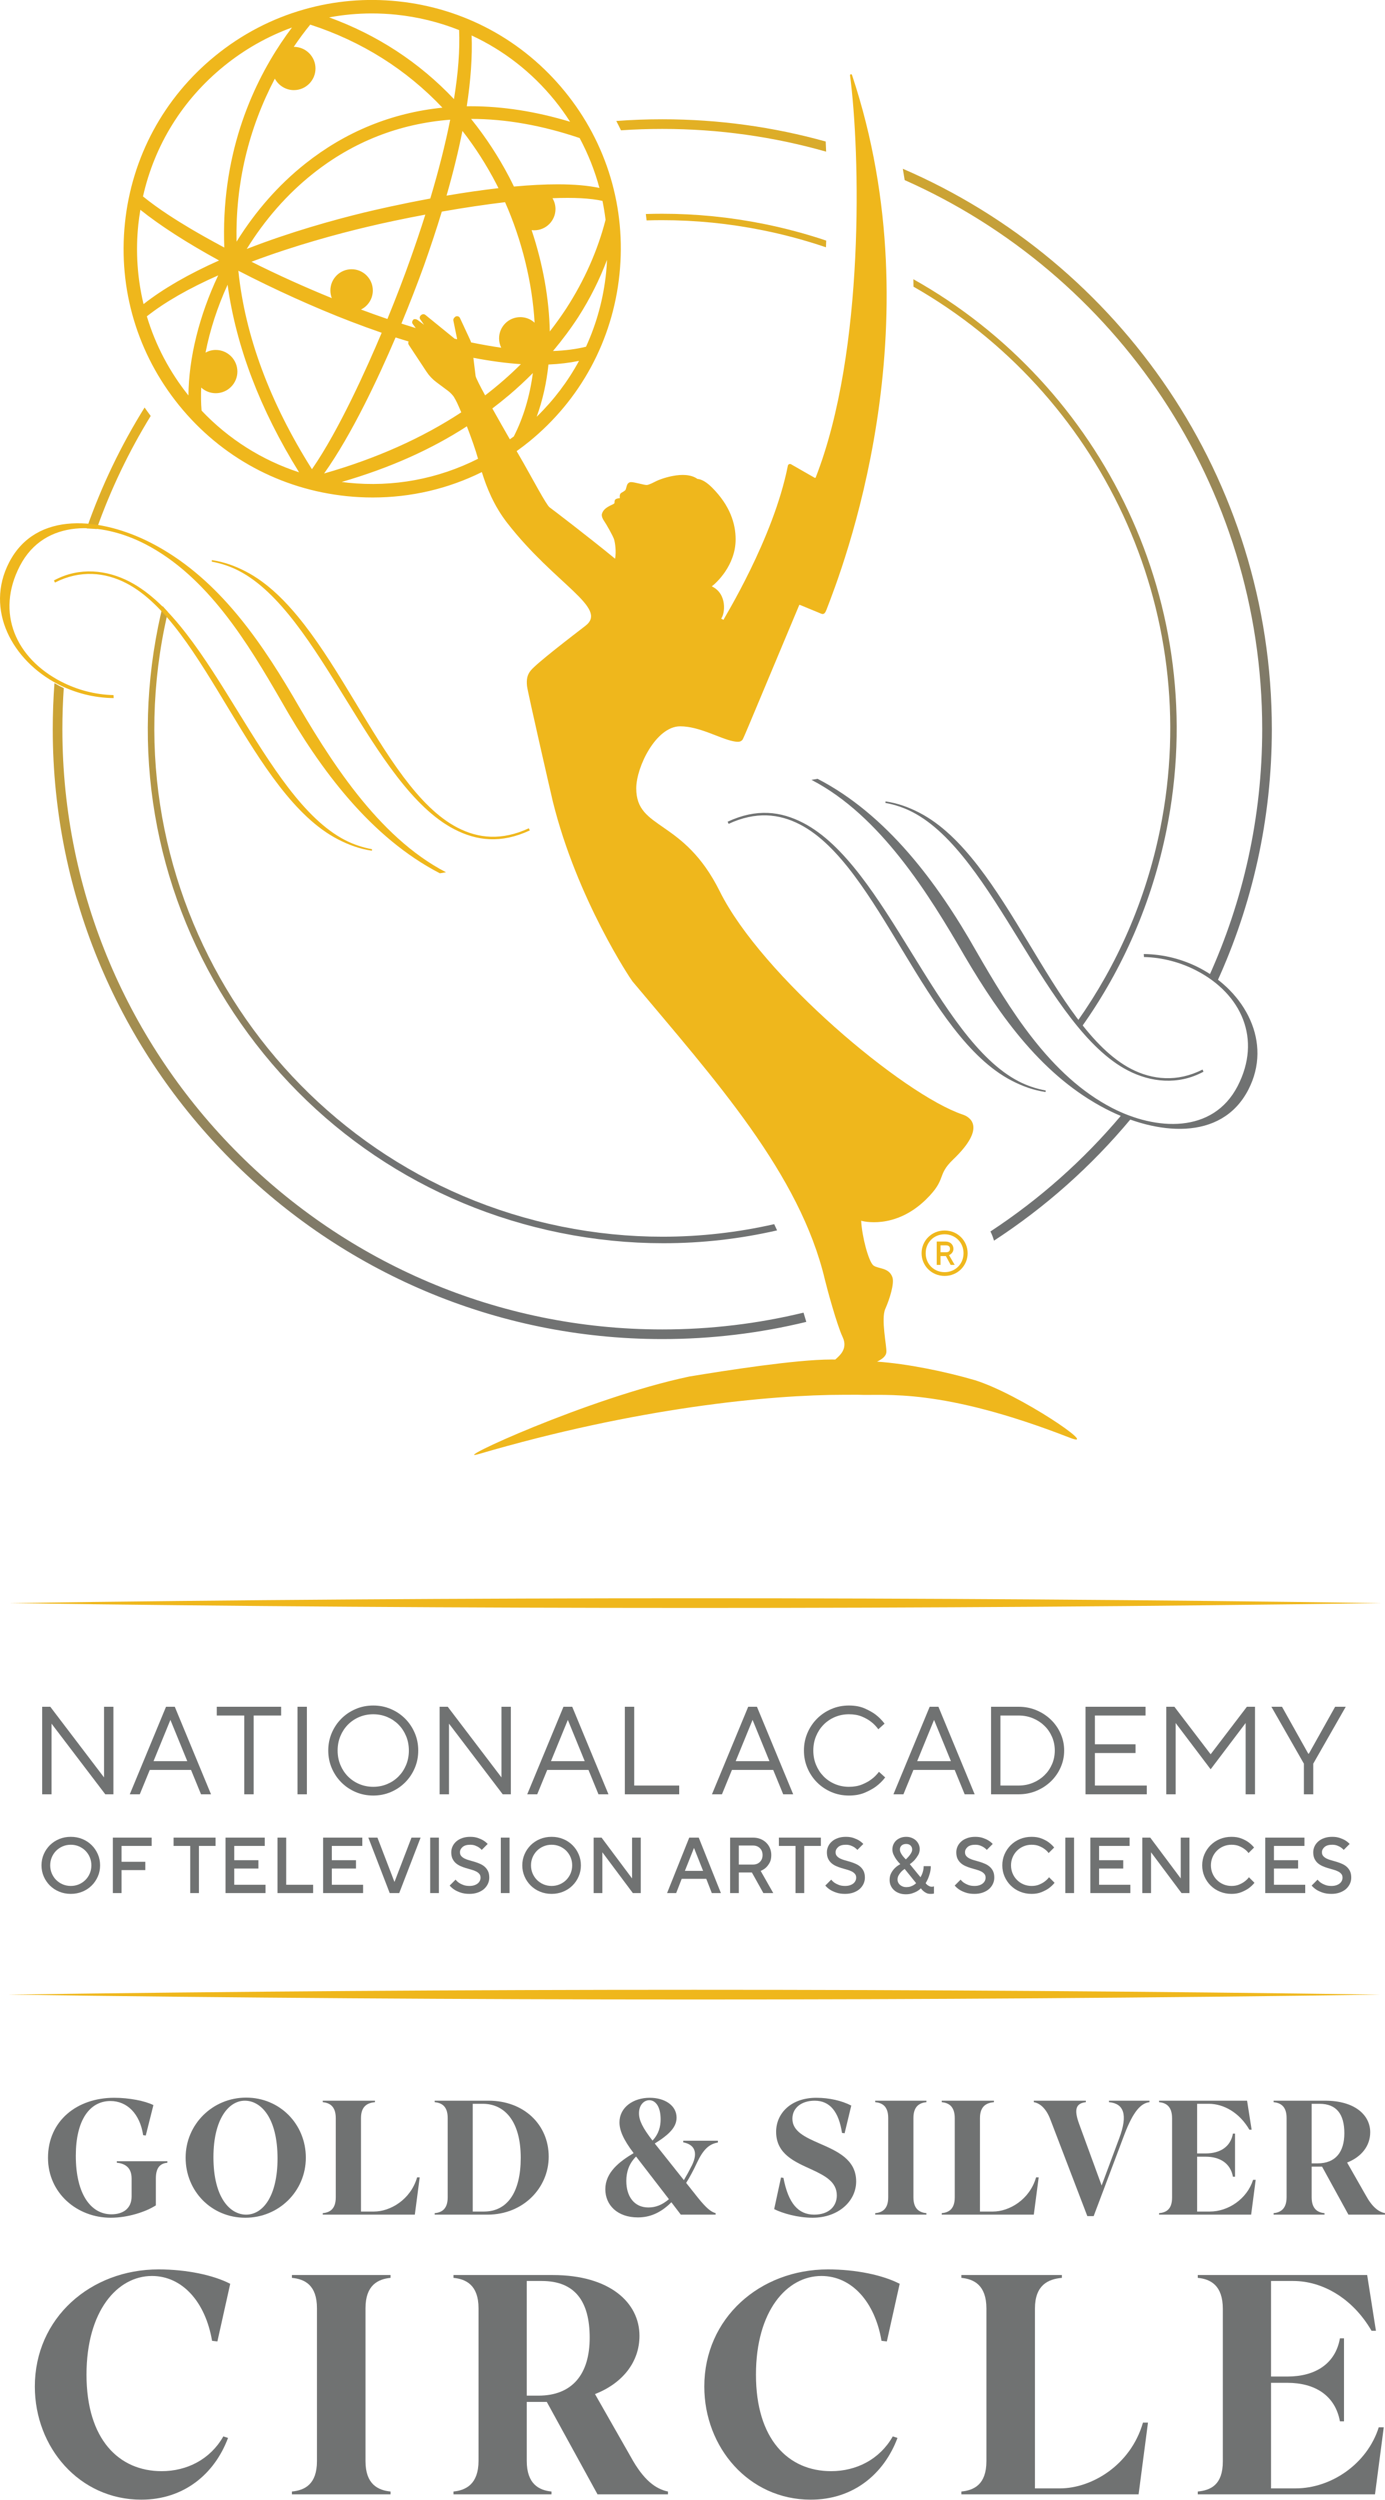 <?xml version="1.0" encoding="UTF-8"?> <svg xmlns="http://www.w3.org/2000/svg" xmlns:xlink="http://www.w3.org/1999/xlink" xmlns:serif="http://www.serif.com/" width="100%" height="100%" viewBox="0 0 2250 4059" xml:space="preserve" style="fill-rule:evenodd;clip-rule:evenodd;stroke-linejoin:round;stroke-miterlimit:2;"> <g transform="matrix(5.217,0,0,5.217,-1260.9,-572.061)"> <path d="M447.925,526.392C343.263,526.392 258.114,441.243 258.114,336.581C258.114,331.764 258.295,326.981 258.65,322.254C259.6,322.837 260.566,323.357 261.547,323.808C261.26,328.03 261.114,332.287 261.114,336.581C261.114,439.589 344.918,523.392 447.925,523.392C463.071,523.392 477.796,521.581 491.905,518.163C492.181,519.108 492.471,520.078 492.768,521.041C478.388,524.537 463.365,526.392 447.925,526.392ZM551.215,495.763C550.938,494.767 550.566,493.811 550.108,492.904C565.387,482.883 579.109,470.69 590.841,456.759C591.761,457.144 592.751,457.527 593.805,457.892C581.602,472.541 567.244,485.327 551.215,495.763ZM620.661,415.24C619.848,414.736 618.974,414.246 618.037,413.765C628.758,390.228 634.735,364.087 634.735,336.581C634.735,260.42 588.92,194.756 523.404,165.703C523.219,164.524 523.026,163.349 522.823,162.176C590.352,191.283 637.735,258.5 637.735,336.581C637.735,364.625 631.625,391.261 620.661,415.24ZM271.788,274.303C270.754,274.198 269.713,274.133 268.675,274.111C273.315,260.835 279.391,248.228 286.716,236.475C287.332,237.361 287.965,238.236 288.617,239.102C281.841,250.135 276.18,261.92 271.788,274.303ZM498.943,156.852C482.721,152.241 465.605,149.772 447.925,149.772C443.6,149.772 439.315,149.919 435.062,150.21C434.592,149.234 434.103,148.266 433.595,147.307C438.329,146.952 443.102,146.772 447.925,146.772C465.544,146.772 482.612,149.185 498.811,153.698C498.859,154.73 498.903,155.779 498.943,156.852Z" style="fill:url(#_Linear1);"></path> <path d="M448.255,496.567C437.587,496.567 426.842,495.498 416.146,493.333C374.216,484.844 338.099,460.535 314.453,424.884C290.805,389.232 282.457,346.505 290.945,304.574C291.373,302.461 291.839,300.373 292.346,298.296L293.961,300.142C293.586,301.74 293.234,303.352 292.906,304.971C275.601,390.449 331.065,474.068 416.543,491.372C427.087,493.507 437.607,494.534 447.973,494.534C459.827,494.534 471.491,493.191 482.773,490.626C483.078,491.272 483.376,491.919 483.668,492.566C472.085,495.222 460.22,496.567 448.255,496.567ZM578.633,429.066C578.548,428.912 578.452,428.765 578.347,428.626C578.006,428.178 577.652,427.755 577.286,427.355C589.538,409.99 598.464,389.868 602.944,367.736C616.829,299.151 583.87,231.765 526.145,198.87C526.135,198.095 526.122,197.323 526.105,196.55C585.198,229.645 619.047,298.274 604.905,368.133C600.393,390.419 591.411,411.065 578.633,429.066ZM498.892,186.615C492.565,184.466 486.028,182.695 479.308,181.335C468.764,179.2 458.243,178.172 447.876,178.172C446.257,178.172 444.644,178.197 443.033,178.247C442.963,177.581 442.885,176.917 442.799,176.255C444.49,176.201 446.183,176.174 447.881,176.174C458.379,176.174 469.027,177.213 479.705,179.374C486.309,180.711 492.739,182.44 498.97,184.53C498.946,185.222 498.92,185.918 498.892,186.615Z" style="fill:url(#_Linear2);"></path> <g> <path d="M536.231,499.376C537.115,499.376 537.508,498.985 537.508,498.298C537.508,497.608 537.115,497.217 536.231,497.217L534.561,497.217L534.561,499.376L536.231,499.376ZM533.382,496.038L536.152,496.038C537.605,496.038 538.588,497.019 538.588,498.298C538.588,499.77 537.213,500.261 537.213,500.261L538.981,503.306L537.723,503.306L536.231,500.557L534.561,500.557L534.561,503.306L533.382,503.306L533.382,496.038ZM535.837,505.566C539.178,505.566 541.732,503.012 541.732,499.672C541.732,496.332 539.178,493.779 535.837,493.779C532.498,493.779 529.944,496.332 529.944,499.672C529.944,503.012 532.498,505.566 535.837,505.566ZM535.837,492.6C539.846,492.6 543.008,495.743 543.008,499.672C543.008,503.602 539.846,506.744 535.837,506.744C531.83,506.744 528.666,503.602 528.666,499.672C528.666,495.743 531.83,492.6 535.837,492.6Z" style="fill:rgb(239,183,28);fill-rule:nonzero;"></path> <path d="M350.075,259.889C349.417,259.822 348.755,259.736 348.099,259.646C362.995,255.304 375.693,249.674 387.071,242.327C388.473,245.962 389.855,249.874 390.521,252.336L390.546,252.429C378.133,258.711 364.148,261.344 350.075,259.889ZM364.877,214.67C366.251,215.117 367.589,215.521 368.934,215.932L368.909,215.982C368.763,216.332 368.807,216.732 369.026,217.041L374.495,225.329C375.321,226.581 376.358,227.68 377.56,228.576L381.186,231.28C381.978,231.871 382.645,232.598 383.194,233.408L383.15,233.453C383.498,233.826 384.333,235.608 385.328,237.981C373.111,245.999 358.831,252.375 342.615,257.011C351.234,244.886 359.456,227.356 364.877,214.67ZM315.911,193.905C327.044,199.677 339.704,205.398 350.694,209.623C353.928,210.868 357.241,212.076 360.543,213.215C356.017,223.957 347.261,243.541 338.83,255.679C325.703,234.894 317.994,214.112 315.911,193.905ZM304.459,237.436C304.271,235.143 304.232,232.733 304.346,230.268C305.589,231.405 307.185,232.027 308.877,232.027C312.591,232.027 315.611,229.007 315.611,225.294C315.611,221.582 312.591,218.561 308.877,218.561C307.781,218.561 306.688,218.844 305.695,219.383C307.08,212.309 309.389,205.208 312.562,198.264C315.214,217.515 322.701,237.151 334.824,256.644C323.3,252.9 312.811,246.266 304.459,237.436ZM300.371,232.731C294.46,225.33 290.105,217.047 287.422,208.102C292.947,203.724 300.418,199.435 309.636,195.35C303.733,207.835 300.452,221.072 300.371,232.731ZM284.761,179.541C284.907,178.142 285.11,176.676 285.4,174.947C291.578,179.89 299.818,185.193 309.901,190.713C300.34,194.982 292.435,199.55 286.393,204.298C284.448,196.233 283.898,187.905 284.761,179.541ZM311.409,130.245C317.795,125.052 324.927,121.007 332.612,118.215C323.674,130.056 312.914,149.693 311.588,176.669C311.424,179.98 311.407,183.352 311.536,186.694C307.365,184.46 303.983,182.567 300.915,180.749C296.684,178.227 291.198,174.818 286.217,170.788C289.847,154.709 298.556,140.692 311.409,130.245ZM338.297,117.315C354.277,122.501 368.123,131.195 379.459,143.16C363.634,144.773 349.236,150.661 336.66,160.663C328.433,167.206 321.265,175.345 315.349,184.863C314.983,166.988 318.994,149.922 327.273,134.123C328.438,136.308 330.73,137.702 333.2,137.702C336.912,137.702 339.933,134.682 339.933,130.969C339.933,127.256 336.912,124.235 333.2,124.235L333.166,124.236C334.822,121.783 336.546,119.457 338.297,117.315ZM357.454,113.834C359.996,113.834 362.572,113.967 365.11,114.229C371.81,114.921 378.385,116.531 384.656,119.015C384.917,125.124 384.379,132.348 383.055,140.494C372.26,129.073 359.187,120.52 344.182,115.062C348.59,114.247 353.052,113.834 357.454,113.834ZM396.277,166.95C396.485,167.354 396.689,167.764 396.892,168.174L396.911,168.212C391.874,168.789 386.436,169.572 380.74,170.541C382.778,163.454 384.442,156.68 385.688,150.397C389.671,155.495 393.232,161.062 396.277,166.95ZM388.553,120.688C398.631,125.379 407.328,132.17 414.406,140.876L414.406,140.877C416.081,142.937 417.701,145.181 419.222,147.552C408.595,144.344 398.225,142.721 388.359,142.721C387.917,142.721 387.475,142.725 387.036,142.731C388.289,134.597 388.798,127.184 388.553,120.688ZM428.347,168.152C424.845,167.395 420.49,167.016 415.32,167.016C411.279,167.016 406.74,167.248 401.725,167.712C401.193,166.611 400.74,165.703 400.299,164.859C396.943,158.428 392.934,152.306 388.379,146.658L388.415,146.658C399.139,146.658 410.5,148.662 422.19,152.619C424.854,157.603 426.925,162.827 428.347,168.152ZM430.259,178.065C427.788,187.65 423.657,196.953 417.98,205.715C416.387,208.134 414.677,210.518 412.891,212.809C412.699,202.651 410.746,191.762 407.235,181.267C407.523,181.305 407.794,181.323 408.055,181.323C411.7,181.323 414.665,178.359 414.665,174.715C414.665,173.524 414.345,172.364 413.736,171.342C420.347,171.07 425.581,171.348 429.297,172.168C429.694,174.088 430.017,176.071 430.259,178.065ZM430.423,194.577C429.598,202.558 427.496,210.29 424.174,217.556C421.079,218.318 417.62,218.769 413.89,218.902C416.821,215.417 419.492,211.822 421.833,208.211C425.428,202.578 428.412,196.632 430.711,190.523C430.645,192.022 430.552,193.33 430.423,194.577ZM408.803,239.367C410.64,234.325 411.876,228.856 412.479,223.098C415.827,222.956 419.026,222.574 421.994,221.958C418.528,228.355 414.094,234.208 408.803,239.367ZM318.519,187.137C324.216,177.937 331.14,170.064 339.103,163.732C351.595,153.795 365.985,148.135 381.882,146.907C380.369,154.501 378.281,162.753 375.675,171.441C366.218,173.184 358.595,174.946 354.886,175.843C345.821,178.052 332.197,181.797 318.519,187.137ZM351.176,193.445C347.532,193.445 344.568,196.409 344.568,200.053C344.568,200.873 344.72,201.673 345.018,202.438C336.481,198.964 328.065,195.157 319.991,191.117C333.643,185.971 347.071,182.384 355.963,180.274C361.014,179.057 367.623,177.664 374.136,176.442C372.681,181.047 371.087,185.778 369.397,190.507C367.43,196.07 364.986,202.436 362.327,208.924C359.682,208.024 356.916,207.035 354.097,205.983C356.351,204.874 357.786,202.588 357.786,200.053C357.786,196.409 354.821,193.445 351.176,193.445ZM403.705,208.349C400.061,208.349 397.097,211.314 397.097,214.958C397.097,215.966 397.33,216.966 397.774,217.871C394.866,217.452 391.865,216.924 388.612,216.259L388.387,216.211C388.312,215.974 388.232,215.739 388.127,215.513L384.928,208.63C384.63,207.99 383.779,207.857 383.3,208.375L383.115,208.576C382.899,208.81 382.808,209.134 382.872,209.446L384.029,215.128L384.017,215.235C383.764,215.175 383.508,215.112 383.253,215.051L374.196,207.69C373.919,207.441 373.525,207.368 373.177,207.502C372.605,207.722 372.176,208.404 372.488,208.932L373.745,210.734L371.932,209.381C371.356,208.901 370.65,208.875 370.404,209.128C370.064,209.478 369.913,209.966 370.152,210.392L371.151,211.748C370.864,211.662 370.587,211.581 370.296,211.493C369.054,211.12 367.832,210.733 366.69,210.366C369.248,204.194 371.703,197.875 373.794,192.078C375.82,186.357 377.662,180.783 379.27,175.511C386.307,174.276 392.933,173.29 398.965,172.577C404.208,184.411 407.467,197.706 408.16,210.081C406.938,208.961 405.372,208.349 403.705,208.349ZM389.798,226.71L389.094,221.004C394.31,222.01 399.287,222.685 403.892,222.978C400.448,226.42 396.725,229.654 392.759,232.7C391.136,229.709 389.965,227.41 389.798,226.71ZM401.679,245.493C401.277,245.797 400.863,246.079 400.456,246.374C398.731,243.369 396.773,239.936 395.005,236.772C396.786,235.42 398.539,234.023 400.262,232.569C402.727,230.483 405.202,228.193 407.623,225.754C406.653,233.041 404.655,239.68 401.679,245.493ZM508.831,543.721C517.341,544.114 534.405,541.347 574.841,557.101C584.752,560.963 559.302,543.552 545.25,539.178C536.05,536.487 524.104,534.047 514.804,533.414C516.578,532.545 517.643,531.617 517.713,530.411C517.822,528.525 515.978,520.134 517.359,517.017C518.74,513.9 520.271,509.011 519.565,507.094C518.461,504.09 515.235,504.595 513.711,503.51C512.189,502.425 510.07,494.376 509.861,489.557C510.073,489.657 520.262,492.499 530.031,482.954C536.655,476.484 533.219,475.554 538.523,470.478C549.167,460.292 543.502,457.201 541.513,456.537C523.073,450.375 478.828,413.239 465.823,387.052C454.503,364.258 439.814,368.066 439.814,355.014C439.814,348.288 446.013,335.692 453.493,335.692C459.439,335.692 465.696,339.432 469.877,340.308C471.479,340.643 472.224,340.554 472.716,340.062C473.211,339.567 472.069,342.067 490.569,297.95L490.729,297.883L497.418,300.647C498.317,301.015 498.71,300.297 499.06,299.39C503.794,287.123 533.328,211.862 507.002,132.983C506.88,132.618 506.333,132.742 506.384,133.122C509.532,156.834 511.107,218.87 495.696,258.245C495.647,258.368 495.5,258.419 495.384,258.353L488.046,254.153C487.639,253.903 487.114,254.134 487.021,254.603C482.544,277.347 467.013,302.21 466.978,302.564L466.253,302.166C467.452,300.727 468.222,294.433 463.334,292.133C464.625,291.186 470.762,285.683 470.762,277.496C470.762,272.55 468.962,266.929 463.435,261.403C461.817,259.784 460.199,258.773 458.88,258.71C454.761,255.733 446.89,258.972 446.326,259.248C445.248,259.775 443.859,260.539 443.103,260.592C442.348,260.644 439.225,259.664 438.174,259.69C437.35,259.71 437.021,260.4 436.907,260.705C436.794,261.01 436.641,261.762 436.511,262.043C436.314,262.469 435.299,262.9 435.032,263.134C434.764,263.367 434.66,263.76 434.669,264.11C434.677,264.46 434.702,264.692 434.702,264.692C432.382,264.846 433.357,266.015 432.922,266.378C432.365,266.844 429.665,267.487 429.115,269.63C428.992,270.112 429.195,270.91 429.819,271.809C430.444,272.708 432.715,276.651 432.976,277.706C433.212,278.666 433.635,281.203 433.23,283.536C424.912,276.721 413.582,268.071 412.842,267.553C411.828,266.843 407.262,258.199 404.665,253.677C404.211,252.887 403.474,251.613 402.572,250.048C403.874,249.113 405.163,248.15 406.42,247.128C422.465,234.086 432.47,215.576 434.593,195.007C436.717,174.439 430.704,154.276 417.66,138.231C404.616,122.185 386.107,112.179 365.54,110.057C355.657,109.037 345.849,109.888 336.378,112.585C326.274,115.462 316.983,120.309 308.763,126.99C292.718,140.033 282.713,158.543 280.59,179.111C278.467,199.679 284.481,219.843 297.523,235.888C310.565,251.933 329.076,261.938 349.643,264.061C352.332,264.339 355.056,264.479 357.736,264.479C369.726,264.479 381.238,261.769 391.735,256.573C393.22,261.367 395.476,267.054 399.664,272.433C414.554,291.561 431.206,298.821 424.017,304.39C419.947,307.542 408.826,316.009 406.929,318.365C405.919,319.62 405.572,321.001 405.808,323.189C406.015,325.101 413.538,357.867 413.831,359.053C421.331,389.437 438.111,414.445 438.628,415.061C464.32,445.699 490.765,474.907 498.574,507.958C499.15,510.395 502.271,521.928 504.094,525.792C505.834,529.478 503.008,531.666 501.759,532.779C501.594,532.751 501.594,532.751 500.551,532.751C489.47,532.751 467.383,536.219 456.329,538.048C424.658,544.738 380.764,565.105 390.785,562.17C439.9,547.786 481.133,543.728 504.632,543.728L508.831,543.721Z" style="fill:rgb(239,183,28);fill-rule:nonzero;"></path> </g> <path d="M244.194,608.56C385.538,606.553 530.19,606.537 671.534,608.56C530.19,610.583 385.538,610.567 244.194,608.56Z" style="fill:rgb(239,183,28);fill-rule:nonzero;"></path> <path d="M244.194,730.411C385.538,728.404 530.19,728.388 671.534,730.41C530.19,732.434 385.538,732.418 244.194,730.411Z" style="fill:rgb(239,183,28);fill-rule:nonzero;"></path> <g> <path d="M254.821,640.82L257.35,640.82L274.086,662.811L274.086,640.82L277.005,640.82L277.005,668.065L274.475,668.065L257.739,646.075L257.739,668.065L254.821,668.065L254.821,640.82Z" style="fill:rgb(112,114,114);fill-rule:nonzero;"></path> <path d="M300.007,657.751L294.753,644.907L289.498,657.751L300.007,657.751ZM293.39,640.82L296.115,640.82L307.401,668.065L304.288,668.065L301.175,660.475L288.331,660.475L285.217,668.065L282.103,668.065L293.39,640.82Z" style="fill:rgb(112,114,114);fill-rule:nonzero;"></path> <path d="M317.754,643.545L309.191,643.545L309.191,640.82L329.235,640.82L329.235,643.545L320.673,643.545L320.673,668.065L317.754,668.065L317.754,643.545Z" style="fill:rgb(112,114,114);fill-rule:nonzero;"></path> <rect x="334.334" y="640.82" width="2.919" height="27.245" style="fill:rgb(112,114,114);fill-rule:nonzero;"></rect> <path d="M357.919,665.73C359.475,665.73 360.927,665.444 362.277,664.873C363.626,664.303 364.801,663.511 365.8,662.499C366.799,661.487 367.584,660.294 368.154,658.918C368.724,657.543 369.01,656.052 369.01,654.442C369.01,652.834 368.724,651.342 368.154,649.967C367.584,648.592 366.799,647.399 365.8,646.386C364.801,645.374 363.626,644.583 362.277,644.012C360.927,643.441 359.475,643.155 357.919,643.155C356.362,643.155 354.908,643.441 353.559,644.012C352.21,644.583 351.036,645.374 350.037,646.386C349.038,647.399 348.253,648.592 347.682,649.967C347.111,651.342 346.826,652.834 346.826,654.442C346.826,656.052 347.111,657.543 347.682,658.918C348.253,660.294 349.038,661.487 350.037,662.499C351.036,663.511 352.21,664.303 353.559,664.873C354.908,665.444 356.362,665.73 357.919,665.73ZM343.907,654.442C343.907,652.496 344.27,650.674 344.997,648.975C345.723,647.275 346.722,645.789 347.994,644.518C349.264,643.247 350.751,642.248 352.45,641.522C354.149,640.795 355.972,640.432 357.919,640.432C359.864,640.432 361.687,640.795 363.386,641.522C365.086,642.248 366.571,643.247 367.843,644.518C369.114,645.789 370.113,647.275 370.84,648.975C371.566,650.674 371.929,652.496 371.929,654.442C371.929,656.389 371.566,658.212 370.84,659.911C370.113,661.61 369.114,663.096 367.843,664.367C366.571,665.639 365.086,666.638 363.386,667.364C361.687,668.09 359.864,668.454 357.919,668.454C355.972,668.454 354.149,668.09 352.45,667.364C350.751,666.638 349.264,665.639 347.994,664.367C346.722,663.096 345.723,661.61 344.997,659.911C344.27,658.212 343.907,656.389 343.907,654.442Z" style="fill:rgb(112,114,114);fill-rule:nonzero;"></path> <path d="M378.585,640.82L381.114,640.82L397.849,662.811L397.849,640.82L400.768,640.82L400.768,668.065L398.239,668.065L381.504,646.075L381.504,668.065L378.585,668.065L378.585,640.82Z" style="fill:rgb(112,114,114);fill-rule:nonzero;"></path> <path d="M423.77,657.751L418.516,644.907L413.261,657.751L423.77,657.751ZM417.154,640.82L419.879,640.82L431.165,668.065L428.052,668.065L424.938,660.475L412.094,660.475L408.98,668.065L405.867,668.065L417.154,640.82Z" style="fill:rgb(112,114,114);fill-rule:nonzero;"></path> <path d="M436.263,640.82L439.182,640.82L439.182,665.34L453.193,665.34L453.193,668.065L436.263,668.065L436.263,640.82Z" style="fill:rgb(112,114,114);fill-rule:nonzero;"></path> <path d="M481.293,657.751L476.039,644.907L470.784,657.751L481.293,657.751ZM474.677,640.82L477.401,640.82L488.687,668.065L485.574,668.065L482.461,660.475L469.617,660.475L466.503,668.065L463.389,668.065L474.677,640.82Z" style="fill:rgb(112,114,114);fill-rule:nonzero;"></path> <path d="M517.331,662.811C516.526,663.874 515.567,664.821 514.452,665.651C513.492,666.352 512.317,666.994 510.929,667.578C509.542,668.162 507.914,668.454 506.046,668.454C504.099,668.454 502.276,668.09 500.577,667.364C498.878,666.638 497.391,665.639 496.121,664.367C494.849,663.096 493.85,661.61 493.124,659.911C492.397,658.212 492.034,656.389 492.034,654.442C492.034,652.496 492.397,650.674 493.124,648.975C493.85,647.275 494.849,645.789 496.121,644.518C497.391,643.247 498.878,642.248 500.577,641.522C502.276,640.795 504.099,640.432 506.046,640.432C507.914,640.432 509.535,640.73 510.91,641.326C512.284,641.924 513.44,642.572 514.374,643.273C515.438,644.104 516.359,645.037 517.137,646.075L515.19,647.826C514.568,646.944 513.815,646.166 512.934,645.491C512.181,644.895 511.234,644.357 510.093,643.876C508.951,643.396 507.602,643.155 506.046,643.155C504.489,643.155 503.035,643.441 501.686,644.012C500.337,644.583 499.163,645.374 498.164,646.386C497.165,647.399 496.38,648.592 495.809,649.967C495.238,651.342 494.953,652.834 494.953,654.442C494.953,656.052 495.238,657.543 495.809,658.918C496.38,660.294 497.165,661.487 498.164,662.499C499.163,663.511 500.337,664.303 501.686,664.873C503.035,665.444 504.489,665.73 506.046,665.73C507.602,665.73 508.965,665.489 510.132,665.009C511.3,664.529 512.271,663.991 513.051,663.395C513.959,662.72 514.737,661.941 515.386,661.059L517.331,662.811Z" style="fill:rgb(112,114,114);fill-rule:nonzero;"></path> <path d="M537.804,657.751L532.551,644.907L527.296,657.751L537.804,657.751ZM531.188,640.82L533.913,640.82L545.199,668.065L542.086,668.065L538.972,660.475L526.129,660.475L523.013,668.065L519.901,668.065L531.188,640.82Z" style="fill:rgb(112,114,114);fill-rule:nonzero;"></path> <path d="M558.86,665.34C560.469,665.34 561.96,665.055 563.336,664.483C564.711,663.913 565.904,663.135 566.916,662.149C567.928,661.163 568.719,660.008 569.29,658.685C569.861,657.361 570.146,655.947 570.146,654.442C570.146,652.939 569.861,651.524 569.29,650.2C568.719,648.877 567.928,647.723 566.916,646.736C565.904,645.751 564.711,644.973 563.336,644.401C561.96,643.831 560.469,643.545 558.86,643.545L553.217,643.545L553.217,665.34L558.86,665.34ZM550.298,640.82L558.86,640.82C560.857,640.82 562.719,641.185 564.445,641.91C566.17,642.637 567.675,643.623 568.96,644.868C570.244,646.113 571.249,647.561 571.975,649.208C572.702,650.856 573.065,652.601 573.065,654.442C573.065,656.285 572.702,658.03 571.975,659.677C571.249,661.325 570.244,662.772 568.96,664.017C567.675,665.263 566.17,666.249 564.445,666.975C562.719,667.701 560.857,668.065 558.86,668.065L550.298,668.065L550.298,640.82Z" style="fill:rgb(112,114,114);fill-rule:nonzero;"></path> <path d="M579.72,640.82L598.402,640.82L598.402,643.545L582.639,643.545L582.639,652.496L595.288,652.496L595.288,655.221L582.639,655.221L582.639,665.34L598.791,665.34L598.791,668.065L579.72,668.065L579.72,640.82Z" style="fill:rgb(112,114,114);fill-rule:nonzero;"></path> <path d="M604.863,640.82L607.392,640.82L618.679,655.61L629.966,640.82L632.496,640.82L632.496,668.065L629.577,668.065L629.577,645.88L618.679,660.28L607.782,645.88L607.782,668.065L604.863,668.065L604.863,640.82Z" style="fill:rgb(112,114,114);fill-rule:nonzero;"></path> <path d="M647.713,658.529L637.594,640.82L640.902,640.82L649.075,655.415L649.269,655.415L657.443,640.82L660.751,640.82L650.632,658.529L650.632,668.065L647.713,668.065L647.713,658.529Z" style="fill:rgb(112,114,114);fill-rule:nonzero;"></path> <path d="M257.323,690.175C257.323,691.063 257.487,691.898 257.816,692.678C258.144,693.459 258.601,694.142 259.185,694.726C259.768,695.309 260.45,695.766 261.232,696.094C262.012,696.423 262.847,696.587 263.735,696.587C264.623,696.587 265.457,696.423 266.238,696.094C267.018,695.766 267.701,695.309 268.285,694.726C268.869,694.142 269.325,693.459 269.654,692.678C269.982,691.898 270.147,691.063 270.147,690.175C270.147,689.287 269.982,688.453 269.654,687.672C269.325,686.892 268.869,686.209 268.285,685.625C267.701,685.042 267.018,684.585 266.238,684.256C265.457,683.928 264.623,683.763 263.735,683.763C262.847,683.763 262.012,683.928 261.232,684.256C260.45,684.585 259.768,685.042 259.185,685.625C258.601,686.209 258.144,686.892 257.816,687.672C257.487,688.453 257.323,689.287 257.323,690.175ZM254.61,690.175C254.61,688.942 254.844,687.787 255.313,686.71C255.781,685.634 256.423,684.692 257.236,683.887C258.051,683.081 259.012,682.448 260.122,681.987C261.232,681.527 262.436,681.297 263.735,681.297C265.034,681.297 266.238,681.527 267.347,681.987C268.458,682.448 269.42,683.081 270.233,683.887C271.048,684.692 271.688,685.634 272.157,686.71C272.626,687.787 272.86,688.942 272.86,690.175C272.86,691.408 272.626,692.564 272.157,693.64C271.688,694.717 271.048,695.658 270.233,696.464C269.42,697.27 268.458,697.902 267.347,698.362C266.238,698.823 265.034,699.054 263.735,699.054C262.436,699.054 261.232,698.823 260.122,698.362C259.012,697.902 258.051,697.27 257.236,696.464C256.423,695.658 255.781,694.717 255.313,693.64C254.844,692.564 254.61,691.408 254.61,690.175Z" style="fill:rgb(112,114,114);fill-rule:nonzero;"></path> <path d="M276.83,681.543L288.915,681.543L288.915,684.133L279.543,684.133L279.543,689.066L286.941,689.066L286.941,691.654L279.543,691.654L279.543,698.807L276.83,698.807L276.83,681.543Z" style="fill:rgb(112,114,114);fill-rule:nonzero;"></path> <path d="M300.925,684.133L295.746,684.133L295.746,681.543L308.817,681.543L308.817,684.133L303.637,684.133L303.637,698.807L300.925,698.807L300.925,684.133Z" style="fill:rgb(112,114,114);fill-rule:nonzero;"></path> <path d="M311.923,681.543L324.131,681.543L324.131,684.133L314.635,684.133L314.635,688.572L322.158,688.572L322.158,691.161L314.635,691.161L314.635,696.217L324.377,696.217L324.377,698.807L311.923,698.807L311.923,681.543Z" style="fill:rgb(112,114,114);fill-rule:nonzero;"></path> <path d="M328.101,681.543L330.814,681.543L330.814,696.217L339.2,696.217L339.2,698.807L328.101,698.807L328.101,681.543Z" style="fill:rgb(112,114,114);fill-rule:nonzero;"></path> <path d="M342.306,681.543L354.514,681.543L354.514,684.133L345.019,684.133L345.019,688.572L352.542,688.572L352.542,691.161L345.019,691.161L345.019,696.217L354.76,696.217L354.76,698.807L342.306,698.807L342.306,681.543Z" style="fill:rgb(112,114,114);fill-rule:nonzero;"></path> <path d="M356.388,681.543L359.224,681.543L364.527,695.354L369.829,681.543L372.665,681.543L366.007,698.807L363.047,698.807L356.388,681.543Z" style="fill:rgb(112,114,114);fill-rule:nonzero;"></path> <rect x="375.648" y="681.543" width="2.713" height="17.264" style="fill:rgb(112,114,114);fill-rule:nonzero;"></rect> <path d="M383.565,694.614C383.828,694.976 384.173,695.305 384.6,695.601C384.962,695.848 385.415,696.073 385.957,696.279C386.5,696.484 387.14,696.587 387.881,696.587C388.439,696.587 388.932,696.518 389.36,696.378C389.788,696.238 390.149,696.049 390.445,695.811C390.741,695.572 390.964,695.297 391.111,694.984C391.26,694.672 391.334,694.343 391.334,693.998C391.334,693.521 391.202,693.131 390.938,692.826C390.676,692.523 390.33,692.263 389.903,692.049C389.475,691.836 388.99,691.654 388.448,691.507C387.905,691.358 387.346,691.198 386.771,691.025C386.195,690.854 385.636,690.648 385.094,690.409C384.552,690.171 384.066,689.867 383.638,689.497C383.211,689.127 382.866,688.671 382.603,688.128C382.34,687.586 382.209,686.911 382.209,686.106C382.209,685.465 382.344,684.853 382.615,684.269C382.886,683.686 383.277,683.171 383.787,682.728C384.297,682.283 384.917,681.935 385.649,681.679C386.38,681.425 387.206,681.297 388.128,681.297C389.015,681.297 389.796,681.412 390.47,681.642C391.144,681.872 391.712,682.127 392.172,682.406C392.715,682.735 393.175,683.106 393.552,683.517L391.703,685.366C391.44,685.07 391.136,684.808 390.791,684.577C390.495,684.38 390.121,684.194 389.669,684.022C389.217,683.85 388.703,683.763 388.128,683.763C387.075,683.763 386.278,683.997 385.735,684.466C385.192,684.935 384.922,685.482 384.922,686.106C384.922,686.583 385.052,686.974 385.316,687.277C385.579,687.582 385.924,687.841 386.351,688.054C386.779,688.268 387.264,688.448 387.806,688.597C388.349,688.745 388.908,688.905 389.484,689.077C390.059,689.25 390.618,689.456 391.161,689.694C391.703,689.933 392.188,690.236 392.616,690.607C393.043,690.977 393.388,691.433 393.651,691.976C393.914,692.518 394.046,693.192 394.046,693.998C394.046,694.672 393.902,695.317 393.614,695.934C393.327,696.55 392.92,697.089 392.393,697.549C391.867,698.01 391.222,698.375 390.458,698.647C389.693,698.918 388.834,699.054 387.881,699.054C386.828,699.054 385.916,698.922 385.143,698.658C384.37,698.396 383.729,698.1 383.219,697.771C382.628,697.393 382.126,696.957 381.716,696.464L383.565,694.614Z" style="fill:rgb(112,114,114);fill-rule:nonzero;"></path> <rect x="397.646" y="681.543" width="2.713" height="17.264" style="fill:rgb(112,114,114);fill-rule:nonzero;"></rect> <path d="M407.043,690.175C407.043,691.063 407.207,691.898 407.536,692.678C407.865,693.459 408.321,694.142 408.905,694.726C409.488,695.309 410.171,695.766 410.952,696.094C411.732,696.423 412.567,696.587 413.455,696.587C414.343,696.587 415.177,696.423 415.958,696.094C416.738,695.766 417.421,695.309 418.005,694.726C418.589,694.142 419.045,693.459 419.374,692.678C419.702,691.898 419.867,691.063 419.867,690.175C419.867,689.287 419.702,688.453 419.374,687.672C419.045,686.892 418.589,686.209 418.005,685.625C417.421,685.042 416.738,684.585 415.958,684.256C415.177,683.928 414.343,683.763 413.455,683.763C412.567,683.763 411.732,683.928 410.952,684.256C410.171,684.585 409.488,685.042 408.905,685.625C408.321,686.209 407.865,686.892 407.536,687.672C407.207,688.453 407.043,689.287 407.043,690.175ZM404.33,690.175C404.33,688.942 404.564,687.787 405.033,686.71C405.501,685.634 406.142,684.692 406.956,683.887C407.77,683.081 408.732,682.448 409.842,681.987C410.952,681.527 412.156,681.297 413.455,681.297C414.754,681.297 415.958,681.527 417.067,681.987C418.177,682.448 419.139,683.081 419.953,683.887C420.767,684.692 421.408,685.634 421.877,686.71C422.345,687.787 422.58,688.942 422.58,690.175C422.58,691.408 422.345,692.564 421.877,693.64C421.408,694.717 420.767,695.658 419.953,696.464C419.139,697.27 418.177,697.902 417.067,698.362C415.958,698.823 414.754,699.054 413.455,699.054C412.156,699.054 410.952,698.823 409.842,698.362C408.732,697.902 407.77,697.27 406.956,696.464C406.142,695.658 405.501,694.717 405.033,693.64C404.564,692.564 404.33,691.408 404.33,690.175Z" style="fill:rgb(112,114,114);fill-rule:nonzero;"></path> <path d="M426.55,681.543L429.016,681.543L438.51,694.244L438.51,681.543L441.223,681.543L441.223,698.807L438.758,698.807L429.262,686.106L429.262,698.807L426.55,698.807L426.55,681.543Z" style="fill:rgb(112,114,114);fill-rule:nonzero;"></path> <path d="M460.633,691.901L457.797,684.749L454.961,691.901L460.633,691.901ZM456.317,681.543L459.276,681.543L466.181,698.807L463.345,698.807L461.619,694.367L453.973,694.367L452.248,698.807L449.412,698.807L456.317,681.543Z" style="fill:rgb(112,114,114);fill-rule:nonzero;"></path> <path d="M476.194,689.929C477.065,689.929 477.776,689.653 478.327,689.103C478.878,688.552 479.153,687.841 479.153,686.969C479.153,686.098 478.878,685.387 478.327,684.836C477.776,684.285 477.065,684.01 476.194,684.01L471.755,684.01L471.755,689.929L476.194,689.929ZM469.042,681.543L476.194,681.543C477.033,681.543 477.797,681.684 478.488,681.963C479.178,682.242 479.774,682.625 480.275,683.109C480.777,683.595 481.167,684.166 481.447,684.823C481.726,685.482 481.866,686.196 481.866,686.969C481.866,687.94 481.693,688.736 481.348,689.361C481.003,689.986 480.625,690.487 480.214,690.865C479.72,691.31 479.17,691.654 478.561,691.901L482.483,698.807L479.4,698.807L475.824,692.395L471.755,692.395L471.755,698.807L469.042,698.807L469.042,681.543Z" style="fill:rgb(112,114,114);fill-rule:nonzero;"></path> <path d="M489.412,684.133L484.233,684.133L484.233,681.543L497.304,681.543L497.304,684.133L492.125,684.133L492.125,698.807L489.412,698.807L489.412,684.133Z" style="fill:rgb(112,114,114);fill-rule:nonzero;"></path> <path d="M500.535,694.614C500.798,694.976 501.142,695.305 501.57,695.601C501.931,695.848 502.385,696.073 502.927,696.279C503.469,696.484 504.11,696.587 504.85,696.587C505.409,696.587 505.902,696.518 506.33,696.378C506.758,696.238 507.119,696.049 507.415,695.811C507.711,695.572 507.933,695.297 508.081,694.984C508.229,694.672 508.303,694.343 508.303,693.998C508.303,693.521 508.172,693.131 507.908,692.826C507.645,692.523 507.3,692.263 506.873,692.049C506.445,691.836 505.96,691.654 505.418,691.507C504.875,691.358 504.316,691.198 503.741,691.025C503.165,690.854 502.606,690.648 502.063,690.409C501.521,690.171 501.036,689.867 500.608,689.497C500.18,689.127 499.836,688.671 499.573,688.128C499.309,687.586 499.178,686.911 499.178,686.106C499.178,685.465 499.314,684.853 499.585,684.269C499.856,683.686 500.247,683.171 500.757,682.728C501.266,682.283 501.886,681.935 502.619,681.679C503.349,681.425 504.176,681.297 505.097,681.297C505.985,681.297 506.765,681.412 507.44,681.642C508.114,681.872 508.681,682.127 509.141,682.406C509.684,682.735 510.144,683.106 510.522,683.517L508.673,685.366C508.41,685.07 508.106,684.808 507.76,684.577C507.465,684.38 507.091,684.194 506.638,684.022C506.186,683.85 505.673,683.763 505.097,683.763C504.045,683.763 503.248,683.997 502.705,684.466C502.162,684.935 501.891,685.482 501.891,686.106C501.891,686.583 502.022,686.974 502.286,687.277C502.549,687.582 502.893,687.841 503.321,688.054C503.749,688.268 504.234,688.448 504.776,688.597C505.319,688.745 505.878,688.905 506.454,689.077C507.029,689.25 507.588,689.456 508.131,689.694C508.673,689.933 509.158,690.236 509.586,690.607C510.012,690.977 510.358,691.433 510.621,691.976C510.884,692.518 511.015,693.192 511.015,693.998C511.015,694.672 510.872,695.317 510.584,695.934C510.297,696.55 509.889,697.089 509.363,697.549C508.837,698.01 508.192,698.375 507.427,698.647C506.663,698.918 505.803,699.054 504.85,699.054C503.798,699.054 502.885,698.922 502.113,698.658C501.34,698.396 500.699,698.1 500.189,697.771C499.597,697.393 499.095,696.957 498.685,696.464L500.535,694.614Z" style="fill:rgb(112,114,114);fill-rule:nonzero;"></path> <path d="M523.765,688.325C524.127,687.981 524.456,687.635 524.752,687.29C524.998,686.994 525.224,686.665 525.429,686.303C525.635,685.941 525.738,685.588 525.738,685.242C525.738,684.749 525.569,684.339 525.232,684.01C524.895,683.681 524.447,683.517 523.888,683.517C523.263,683.517 522.779,683.681 522.432,684.01C522.088,684.339 521.916,684.749 521.916,685.242C521.916,685.588 522.01,685.941 522.198,686.303C522.387,686.665 522.597,686.994 522.828,687.29C523.107,687.635 523.419,687.981 523.765,688.325ZM523.395,691.285C522.968,691.565 522.597,691.877 522.284,692.222C522.005,692.518 521.75,692.867 521.521,693.271C521.291,693.673 521.176,694.121 521.176,694.614C521.176,694.927 521.241,695.223 521.373,695.502C521.505,695.781 521.689,696.028 521.927,696.242C522.166,696.456 522.453,696.628 522.791,696.76C523.128,696.892 523.494,696.957 523.888,696.957C524.382,696.957 524.817,696.896 525.195,696.773C525.573,696.649 525.894,696.505 526.157,696.341C526.453,696.16 526.724,695.954 526.971,695.724L523.395,691.285ZM528.328,693.874C528.509,693.578 528.673,693.25 528.821,692.888C528.952,692.576 529.067,692.21 529.166,691.79C529.264,691.371 529.314,690.915 529.314,690.422L531.534,690.422C531.534,691.161 531.447,691.857 531.274,692.506C531.102,693.155 530.917,693.718 530.719,694.195C530.489,694.754 530.226,695.264 529.93,695.724C530.094,695.938 530.276,696.127 530.473,696.291C530.654,696.423 530.855,696.546 531.077,696.661C531.3,696.776 531.534,696.834 531.78,696.834L532.039,696.821C532.13,696.814 532.216,696.801 532.298,696.784L532.52,696.71L532.52,698.93C532.47,698.963 532.396,698.987 532.298,699.004C532.216,699.021 532.1,699.032 531.953,699.041C531.804,699.049 531.624,699.054 531.41,699.054C530.933,699.054 530.518,698.967 530.165,698.794C529.811,698.622 529.503,698.421 529.24,698.191C528.944,697.943 528.68,697.656 528.451,697.327C528.105,697.672 527.694,697.984 527.218,698.264C526.806,698.494 526.313,698.704 525.738,698.893C525.162,699.082 524.505,699.177 523.765,699.177C522.992,699.177 522.294,699.062 521.669,698.831C521.044,698.602 520.513,698.285 520.078,697.882C519.642,697.48 519.305,697.011 519.067,696.477C518.828,695.942 518.71,695.362 518.71,694.737C518.71,693.899 518.878,693.172 519.215,692.555C519.552,691.939 519.934,691.425 520.362,691.014C520.854,690.537 521.414,690.134 522.039,689.805C521.578,689.345 521.167,688.859 520.805,688.35C520.492,687.923 520.21,687.438 519.955,686.895C519.7,686.353 519.573,685.802 519.573,685.242C519.573,684.684 519.676,684.166 519.88,683.69C520.086,683.212 520.378,682.797 520.757,682.443C521.135,682.09 521.591,681.811 522.125,681.606C522.659,681.399 523.247,681.297 523.888,681.297C524.497,681.297 525.059,681.399 525.578,681.606C526.095,681.811 526.54,682.086 526.91,682.432C527.279,682.776 527.567,683.18 527.772,683.64C527.978,684.101 528.081,684.594 528.081,685.119C528.081,685.81 527.917,686.435 527.588,686.994C527.259,687.553 526.905,688.046 526.527,688.474C526.084,688.967 525.573,689.41 524.998,689.805L528.328,693.874Z" style="fill:rgb(112,114,114);fill-rule:nonzero;"></path> <path d="M540.831,694.614C541.094,694.976 541.438,695.305 541.866,695.601C542.227,695.848 542.68,696.073 543.222,696.279C543.765,696.484 544.406,696.587 545.146,696.587C545.705,696.587 546.198,696.518 546.626,696.378C547.053,696.238 547.415,696.049 547.711,695.811C548.007,695.572 548.229,695.297 548.377,694.984C548.525,694.672 548.599,694.343 548.599,693.998C548.599,693.521 548.468,693.131 548.204,692.826C547.941,692.523 547.595,692.263 547.169,692.049C546.741,691.836 546.256,691.654 545.714,691.507C545.171,691.358 544.612,691.198 544.037,691.025C543.461,690.854 542.902,690.648 542.359,690.409C541.817,690.171 541.332,689.867 540.904,689.497C540.476,689.127 540.132,688.671 539.869,688.128C539.605,687.586 539.474,686.911 539.474,686.106C539.474,685.465 539.61,684.853 539.881,684.269C540.152,683.686 540.543,683.171 541.052,682.728C541.562,682.283 542.182,681.935 542.915,681.679C543.645,681.425 544.471,681.297 545.393,681.297C546.281,681.297 547.061,681.412 547.736,681.642C548.41,681.872 548.977,682.127 549.437,682.406C549.98,682.735 550.44,683.106 550.818,683.517L548.969,685.366C548.706,685.07 548.402,684.808 548.056,684.577C547.76,684.38 547.386,684.194 546.934,684.022C546.482,683.85 545.969,683.763 545.393,683.763C544.341,683.763 543.544,683.997 543.001,684.466C542.458,684.935 542.187,685.482 542.187,686.106C542.187,686.583 542.318,686.974 542.582,687.277C542.844,687.582 543.189,687.841 543.617,688.054C544.045,688.268 544.53,688.448 545.072,688.597C545.615,688.745 546.174,688.905 546.75,689.077C547.325,689.25 547.884,689.456 548.427,689.694C548.969,689.933 549.454,690.236 549.882,690.607C550.308,690.977 550.654,691.433 550.917,691.976C551.179,692.518 551.311,693.192 551.311,693.998C551.311,694.672 551.168,695.317 550.88,695.934C550.593,696.55 550.185,697.089 549.659,697.549C549.133,698.01 548.488,698.375 547.723,698.647C546.959,698.918 546.099,699.054 545.146,699.054C544.094,699.054 543.181,698.922 542.409,698.658C541.635,698.396 540.995,698.1 540.485,697.771C539.893,697.393 539.391,696.957 538.981,696.464L540.831,694.614Z" style="fill:rgb(112,114,114);fill-rule:nonzero;"></path> <path d="M570.079,695.601C569.569,696.242 568.961,696.817 568.255,697.327C567.646,697.755 566.902,698.149 566.022,698.511C565.142,698.872 564.111,699.054 562.927,699.054C561.629,699.054 560.425,698.823 559.314,698.362C558.205,697.902 557.243,697.27 556.428,696.464C555.615,695.658 554.973,694.717 554.506,693.64C554.037,692.564 553.802,691.408 553.802,690.175C553.802,688.942 554.037,687.787 554.506,686.71C554.973,685.634 555.615,684.692 556.428,683.887C557.243,683.081 558.205,682.448 559.314,681.987C560.425,681.527 561.629,681.297 562.927,681.297C564.111,681.297 565.138,681.47 566.01,681.815C566.882,682.16 567.613,682.547 568.205,682.974C568.879,683.467 569.463,684.018 569.956,684.626L568.229,686.353C567.885,685.876 567.449,685.448 566.923,685.07C566.478,684.741 565.924,684.441 565.258,684.17C564.592,683.899 563.815,683.763 562.927,683.763C562.04,683.763 561.205,683.928 560.425,684.256C559.643,684.585 558.961,685.042 558.378,685.625C557.794,686.209 557.338,686.892 557.009,687.672C556.679,688.453 556.515,689.287 556.515,690.175C556.515,691.063 556.679,691.898 557.009,692.678C557.338,693.459 557.794,694.142 558.378,694.726C558.961,695.309 559.643,695.766 560.425,696.094C561.205,696.423 562.04,696.587 562.927,696.587C563.815,696.587 564.595,696.447 565.27,696.168C565.944,695.889 566.511,695.576 566.971,695.231C567.514,694.836 567.974,694.384 568.353,693.874L570.079,695.601Z" style="fill:rgb(112,114,114);fill-rule:nonzero;"></path> <rect x="573.433" y="681.543" width="2.713" height="17.264" style="fill:rgb(112,114,114);fill-rule:nonzero;"></rect> <path d="M581.226,681.543L593.434,681.543L593.434,684.133L583.939,684.133L583.939,688.572L591.462,688.572L591.462,691.161L583.939,691.161L583.939,696.217L593.68,696.217L593.68,698.807L581.226,698.807L581.226,681.543Z" style="fill:rgb(112,114,114);fill-rule:nonzero;"></path> <path d="M597.404,681.543L599.871,681.543L609.365,694.244L609.365,681.543L612.078,681.543L612.078,698.807L609.612,698.807L600.117,686.106L600.117,698.807L597.404,698.807L597.404,681.543Z" style="fill:rgb(112,114,114);fill-rule:nonzero;"></path> <path d="M632.325,695.601C631.815,696.242 631.207,696.817 630.501,697.327C629.892,697.755 629.148,698.149 628.268,698.511C627.388,698.872 626.357,699.054 625.174,699.054C623.875,699.054 622.671,698.823 621.56,698.362C620.451,697.902 619.489,697.27 618.675,696.464C617.861,695.658 617.219,694.717 616.752,693.64C616.283,692.564 616.049,691.408 616.049,690.175C616.049,688.942 616.283,687.787 616.752,686.71C617.219,685.634 617.861,684.692 618.675,683.887C619.489,683.081 620.451,682.448 621.56,681.987C622.671,681.527 623.875,681.297 625.174,681.297C626.357,681.297 627.385,681.47 628.257,681.815C629.128,682.16 629.859,682.547 630.451,682.974C631.125,683.467 631.709,684.018 632.202,684.626L630.475,686.353C630.131,685.876 629.695,685.448 629.169,685.07C628.724,684.741 628.17,684.441 627.504,684.17C626.838,683.899 626.061,683.763 625.174,683.763C624.286,683.763 623.451,683.928 622.671,684.256C621.889,684.585 621.207,685.042 620.624,685.625C620.04,686.209 619.584,686.892 619.255,687.672C618.926,688.453 618.761,689.287 618.761,690.175C618.761,691.063 618.926,691.898 619.255,692.678C619.584,693.459 620.04,694.142 620.624,694.726C621.207,695.309 621.889,695.766 622.671,696.094C623.451,696.423 624.286,696.587 625.174,696.587C626.061,696.587 626.842,696.447 627.516,696.168C628.19,695.889 628.758,695.576 629.218,695.231C629.76,694.836 630.22,694.384 630.599,693.874L632.325,695.601Z" style="fill:rgb(112,114,114);fill-rule:nonzero;"></path> <path d="M635.679,681.543L647.887,681.543L647.887,684.133L638.392,684.133L638.392,688.572L645.915,688.572L645.915,691.161L638.392,691.161L638.392,696.217L648.134,696.217L648.134,698.807L635.679,698.807L635.679,681.543Z" style="fill:rgb(112,114,114);fill-rule:nonzero;"></path> <path d="M651.981,694.614C652.244,694.976 652.589,695.305 653.016,695.601C653.378,695.848 653.831,696.073 654.373,696.279C654.916,696.484 655.556,696.587 656.297,696.587C656.855,696.587 657.348,696.518 657.776,696.378C658.204,696.238 658.565,696.049 658.861,695.811C659.157,695.572 659.38,695.297 659.527,694.984C659.676,694.672 659.75,694.343 659.75,693.998C659.75,693.521 659.618,693.131 659.354,692.826C659.092,692.523 658.746,692.263 658.319,692.049C657.891,691.836 657.406,691.654 656.864,691.507C656.321,691.358 655.762,691.198 655.187,691.025C654.611,690.854 654.052,690.648 653.51,690.409C652.968,690.171 652.482,689.867 652.054,689.497C651.627,689.127 651.282,688.671 651.019,688.128C650.756,687.586 650.625,686.911 650.625,686.106C650.625,685.465 650.76,684.853 651.031,684.269C651.302,683.686 651.693,683.171 652.203,682.728C652.713,682.283 653.333,681.935 654.065,681.679C654.796,681.425 655.622,681.297 656.544,681.297C657.431,681.297 658.212,681.412 658.886,681.642C659.56,681.872 660.128,682.127 660.588,682.406C661.131,682.735 661.591,683.106 661.969,683.517L660.119,685.366C659.856,685.07 659.552,684.808 659.207,684.577C658.911,684.38 658.537,684.194 658.085,684.022C657.633,683.85 657.119,683.763 656.544,683.763C655.491,683.763 654.694,683.997 654.151,684.466C653.608,684.935 653.338,685.482 653.338,686.106C653.338,686.583 653.469,686.974 653.732,687.277C653.995,687.582 654.34,687.841 654.767,688.054C655.195,688.268 655.68,688.448 656.222,688.597C656.765,688.745 657.324,688.905 657.9,689.077C658.475,689.25 659.034,689.456 659.577,689.694C660.119,689.933 660.604,690.236 661.032,690.607C661.459,690.977 661.804,691.433 662.067,691.976C662.33,692.518 662.462,693.192 662.462,693.998C662.462,694.672 662.318,695.317 662.03,695.934C661.743,696.55 661.336,697.089 660.809,697.549C660.283,698.01 659.638,698.375 658.874,698.647C658.109,698.918 657.25,699.054 656.297,699.054C655.244,699.054 654.332,698.922 653.559,698.658C652.786,698.396 652.145,698.1 651.635,697.771C651.044,697.393 650.542,696.957 650.132,696.464L651.981,694.614Z" style="fill:rgb(112,114,114);fill-rule:nonzero;"></path> </g> <g> <path d="M290.222,795.992C287.183,797.968 281.559,799.843 276.19,799.843C265.703,799.843 256.635,792.193 256.635,781.2C256.635,769.649 265.703,762.507 277.254,762.507C281.864,762.507 286.828,763.469 289.463,764.786L287.082,774.26L286.271,774.158C285.258,767.471 281.256,763.52 276.089,763.52C269.655,763.52 265.299,769.397 265.299,780.541C265.299,792.699 270.111,798.778 276.392,798.778C280.091,798.778 282.675,796.904 282.675,793.206L282.675,787.634C282.675,783.885 280.192,782.922 278.064,782.72L278.064,782.264L293.819,782.264L293.819,782.72C291.894,782.922 290.222,783.885 290.222,787.634L290.222,795.992Z" style="fill:rgb(112,114,114);fill-rule:nonzero;"></path> <path d="M328.113,781.402C328.113,768.637 322.895,763.418 317.93,763.418C312.814,763.418 308.154,769.295 308.154,780.997C308.154,793.764 313.422,798.88 318.336,798.88C323.604,798.88 328.113,793.054 328.113,781.402ZM299.491,781.149C299.491,770.713 307.951,762.456 318.336,762.456C328.822,762.456 336.927,770.713 336.927,781.149C336.927,791.636 328.468,799.843 318.083,799.843C307.546,799.843 299.491,791.585 299.491,781.149Z" style="fill:rgb(112,114,114);fill-rule:nonzero;"></path> <path d="M354.098,797.917L358.151,797.917C363.166,797.917 369.55,794.27 371.576,787.279L372.386,787.279L370.867,798.88L342.193,798.88L342.193,798.424C344.219,798.222 346.246,797.31 346.246,793.51L346.246,768.839C346.246,765.039 344.219,764.077 342.193,763.874L342.193,763.418L358.455,763.418L358.455,763.874C356.226,764.077 354.098,765.039 354.098,768.839L354.098,797.917Z" style="fill:rgb(112,114,114);fill-rule:nonzero;"></path> <path d="M388.899,764.381L388.899,797.917L392.394,797.917C399.589,797.917 403.844,792.041 403.844,781.2C403.844,769.802 398.828,764.381 391.989,764.381L388.899,764.381ZM377.045,798.424C379.071,798.222 381.097,797.31 381.097,793.51L381.097,768.788C381.097,764.989 379.071,764.077 377.045,763.874L377.045,763.418L393.864,763.418C404.756,763.418 412.557,770.815 412.557,780.846C412.557,790.471 404.705,798.88 393.51,798.88L377.045,798.88L377.045,798.424Z" style="fill:rgb(112,114,114);fill-rule:nonzero;"></path> <path d="M444.875,775.83C446.85,773.753 447.408,771.423 447.408,769.193C447.408,765.445 445.938,763.267 443.861,763.267C442.24,763.267 440.67,764.735 440.67,767.319C440.67,769.548 441.785,771.828 444.875,775.83ZM449.991,794.067L439.759,780.795C437.58,782.973 436.719,785.557 436.719,788.394C436.719,793.257 439.201,796.65 443.608,796.65C445.787,796.65 447.864,795.891 449.991,794.067ZM450.752,795.029C447.408,798.373 444.013,799.741 440.315,799.741C433.932,799.741 430.183,795.891 430.183,790.977C430.183,785.709 434.591,782.365 438.998,779.731C435.655,775.323 434.591,772.537 434.591,770.156C434.591,765.445 438.948,762.507 444.013,762.507C448.675,762.507 452.373,764.888 452.373,768.688C452.373,771.625 450.143,773.905 445.584,776.742L454.652,788.141C455.463,786.773 456.324,785.202 457.185,783.48C459.212,779.274 457.742,776.995 454.449,776.387L454.449,775.881L465.24,775.881L465.24,776.438C462.403,776.894 460.579,778.769 458.705,782.771C457.591,785.151 456.475,787.229 455.361,789.001L459.059,793.662C461.643,796.854 463.01,797.968 464.531,798.424L464.531,798.88L453.689,798.88L450.752,795.029Z" style="fill:rgb(112,114,114);fill-rule:nonzero;"></path> <path d="M494.719,799.843C490.161,799.843 485.347,798.475 482.764,797.157L484.892,787.33L485.652,787.431C487.172,795.436 490.312,798.88 495.226,798.88C499.837,798.88 502.268,796.246 502.268,792.902C502.268,788.647 498.57,786.773 494.467,784.848C489.249,782.467 483.372,780.085 483.372,773.095C483.372,767.37 487.982,762.507 495.885,762.507C499.887,762.507 503.839,763.418 506.777,764.939L504.7,773.551L503.889,773.449C502.876,766.813 500.09,763.418 495.379,763.418C491.326,763.418 488.438,765.597 488.438,769.042C488.438,772.942 492.389,774.766 496.797,776.691C502.218,779.072 508.297,781.606 508.297,788.545C508.297,794.675 502.775,799.843 494.719,799.843Z" style="fill:rgb(112,114,114);fill-rule:nonzero;"></path> <path d="M530.179,763.874C528.153,764.077 526.127,765.039 526.127,768.788L526.127,793.51C526.127,797.259 528.153,798.222 530.179,798.424L530.179,798.88L514.221,798.88L514.221,798.424C516.299,798.222 518.274,797.259 518.274,793.51L518.274,768.788C518.274,765.039 516.299,764.077 514.221,763.874L514.221,763.418L530.179,763.418L530.179,763.874Z" style="fill:rgb(112,114,114);fill-rule:nonzero;"></path> <path d="M546.845,797.917L550.898,797.917C555.914,797.917 562.297,794.27 564.323,787.279L565.134,787.279L563.613,798.88L534.94,798.88L534.94,798.424C536.967,798.222 538.993,797.31 538.993,793.51L538.993,768.839C538.993,765.039 536.967,764.077 534.94,763.874L534.94,763.418L551.202,763.418L551.202,763.874C548.973,764.077 546.845,765.039 546.845,768.839L546.845,797.917Z" style="fill:rgb(112,114,114);fill-rule:nonzero;"></path> <path d="M580.278,799.336L568.778,769.295C567.562,766.053 565.688,764.229 563.611,763.874L563.611,763.418L579.822,763.418L579.822,763.874C576.834,764.229 576.023,765.951 577.694,770.562L584.736,789.812L590.207,775.121C592.994,767.725 591.626,764.279 587.015,763.874L587.015,763.418L599.63,763.418L599.63,763.874C596.996,764.179 594.615,766.66 591.879,773.804L582.254,799.336L580.278,799.336Z" style="fill:rgb(112,114,114);fill-rule:nonzero;"></path> <path d="M631.291,798.88L602.617,798.88L602.617,798.424C604.694,798.222 606.67,797.36 606.67,793.561L606.67,768.89C606.67,765.09 604.694,764.077 602.617,763.874L602.617,763.418L630.024,763.418L631.442,772.436L630.733,772.436C627.642,767.116 622.729,764.381 618.068,764.381L614.471,764.381L614.471,779.832L617.105,779.832C621.716,779.832 624.907,777.704 625.617,773.651L626.275,773.651L626.275,787.076L625.617,787.076C624.856,782.922 621.614,780.846 617.105,780.846L614.471,780.846L614.471,797.917L618.423,797.917C624.198,797.917 630.024,793.966 631.898,788.039L632.709,788.039L631.291,798.88Z" style="fill:rgb(112,114,114);fill-rule:nonzero;"></path> <path d="M650.133,782.922L652.007,782.922C657.529,782.922 660.315,779.427 660.315,773.551C660.315,767.674 657.934,764.381 652.564,764.381L650.133,764.381L650.133,782.922ZM654.135,798.88L638.278,798.88L638.278,798.424C640.304,798.222 642.331,797.208 642.331,793.459L642.331,768.788C642.331,765.039 640.304,764.077 638.278,763.874L638.278,763.418L654.338,763.418C663.557,763.418 668.37,767.877 668.37,773.246C668.37,777.451 665.685,780.896 661.177,782.669L666.951,792.801C669.028,796.601 671.004,798.019 672.98,798.424L672.98,798.88L661.582,798.88L653.375,783.936L650.133,783.936L650.133,793.459C650.133,797.208 652.108,798.222 654.135,798.424L654.135,798.88Z" style="fill:rgb(112,114,114);fill-rule:nonzero;"></path> <path d="M307.725,838.15C305.678,826.06 298.463,817.967 289.005,817.967C278.28,817.967 268.627,828.79 268.627,848.681C268.627,868.766 278.67,878.712 292.028,878.712C299.828,878.712 307.14,875.104 311.236,867.889L312.698,868.376C308.506,879.589 298.95,887.584 285.69,887.584C266.385,887.584 252.539,871.301 252.539,852.386C252.539,831.032 269.894,815.919 291.052,815.919C299.73,815.919 308.116,817.674 313.381,820.404L309.384,838.345L307.725,838.15Z" style="fill:rgb(112,114,114);fill-rule:nonzero;"></path> <path d="M363.303,818.552C359.404,818.941 355.504,820.794 355.504,828.01L355.504,875.592C355.504,882.807 359.404,884.659 363.303,885.049L363.303,885.927L332.591,885.927L332.591,885.049C336.588,884.659 340.39,882.807 340.39,875.592L340.39,828.01C340.39,820.794 336.588,818.941 332.591,818.552L332.591,817.674L363.303,817.674L363.303,818.552Z" style="fill:rgb(112,114,114);fill-rule:nonzero;"></path> <path d="M405.719,855.213L409.326,855.213C419.954,855.213 425.317,848.485 425.317,837.175C425.317,825.864 420.734,819.526 410.398,819.526L405.719,819.526L405.719,855.213ZM413.422,885.927L382.903,885.927L382.903,885.049C386.802,884.659 390.703,882.709 390.703,875.494L390.703,828.01C390.703,820.794 386.802,818.941 382.903,818.552L382.903,817.674L413.811,817.674C431.557,817.674 440.82,826.255 440.82,836.59C440.82,844.683 435.652,851.313 426.974,854.726L438.09,874.227C442.088,881.539 445.89,884.27 449.693,885.049L449.693,885.927L427.755,885.927L411.959,857.163L405.719,857.163L405.719,875.494C405.719,882.709 409.521,884.659 413.422,885.049L413.422,885.927Z" style="fill:rgb(112,114,114);fill-rule:nonzero;"></path> <path d="M516.19,838.15C514.143,826.06 506.928,817.967 497.47,817.967C486.746,817.967 477.093,828.79 477.093,848.681C477.093,868.766 487.135,878.712 500.494,878.712C508.294,878.712 515.606,875.104 519.702,867.889L521.164,868.376C516.971,879.589 507.416,887.584 494.156,887.584C474.85,887.584 461.005,871.301 461.005,852.386C461.005,831.032 478.36,815.919 499.518,815.919C508.196,815.919 516.581,817.674 521.846,820.404L517.849,838.345L516.19,838.15Z" style="fill:rgb(112,114,114);fill-rule:nonzero;"></path> <path d="M563.969,884.074L571.769,884.074C581.423,884.074 593.708,877.054 597.608,863.599L599.168,863.599L596.243,885.927L541.056,885.927L541.056,885.049C544.956,884.659 548.856,882.904 548.856,875.592L548.856,828.107C548.856,820.794 544.956,818.941 541.056,818.552L541.056,817.674L572.354,817.674L572.354,818.552C568.064,818.941 563.969,820.794 563.969,828.107L563.969,884.074Z" style="fill:rgb(112,114,114);fill-rule:nonzero;"></path> <path d="M669.858,885.927L614.672,885.927L614.672,885.049C618.669,884.659 622.471,883.002 622.471,875.689L622.471,828.205C622.471,820.892 618.669,818.941 614.672,818.552L614.672,817.674L667.421,817.674L670.151,835.03L668.786,835.03C662.838,824.792 653.381,819.526 644.41,819.526L637.487,819.526L637.487,849.266L642.557,849.266C651.43,849.266 657.573,845.17 658.938,837.37L660.206,837.37L660.206,863.208L658.938,863.208C657.475,855.213 651.235,851.216 642.557,851.216L637.487,851.216L637.487,884.074L645.093,884.074C656.208,884.074 667.421,876.469 671.028,865.061L672.589,865.061L669.858,885.927Z" style="fill:rgb(112,114,114);fill-rule:nonzero;"></path> </g> <path d="M517.443,359.053C521.281,359.626 524.663,360.87 528.011,362.6C555.05,376.575 569.308,429.593 593.945,442.326C600.468,445.698 608.308,446.525 616.146,442.514L616.455,443.178C608.453,447.507 599.886,446.405 592.933,442.811C567.095,429.457 551.333,375.56 525.838,362.384C523.263,361.053 520.396,360.075 517.409,359.539L517.443,359.053ZM567.283,449.508C563.445,448.935 560.063,447.691 556.716,445.961C529.676,431.986 515.418,378.967 490.781,366.234C484.258,362.862 477.016,362.142 468.58,366.046L468.271,365.382C477.296,361.179 484.84,362.155 491.794,365.749C517.632,379.103 533.393,433 558.888,446.177C561.463,447.507 564.33,448.485 567.316,449.021L567.283,449.508ZM587.996,454.468C601.558,461.478 619.354,462.614 627.082,447.662C634.645,433.029 628.312,418.974 614.234,411.697C609.256,409.124 603.615,407.62 597.914,407.496L597.856,406.558C604.023,406.622 609.962,408.179 615.198,410.885C629.447,418.25 638.022,434.069 630.418,448.782C621.992,465.086 601.625,462.823 586.088,454.792C566.601,444.721 553.478,426.551 542.119,407.278C530.974,388.014 515.831,363.449 494.371,352.357L496.278,352.033C517.739,363.125 533.499,384.18 545.618,405.559C556.062,423.654 568.595,444.442 587.996,454.468Z" style="fill:rgb(112,114,114);fill-rule:nonzero;"></path> <path d="M357.503,374.417C353.665,373.845 350.283,372.601 346.935,370.87C319.896,356.895 305.638,303.877 281.001,291.144C274.478,287.772 266.638,286.945 258.799,290.956L258.491,290.292C266.493,285.963 275.06,287.065 282.013,290.659C307.851,304.013 323.613,357.91 349.108,371.087C351.683,372.417 354.55,373.395 357.536,373.931L357.503,374.417ZM307.663,283.963C311.501,284.536 314.883,285.779 318.23,287.509C345.27,301.484 359.528,354.503 384.165,367.236C390.688,370.608 397.93,371.328 406.365,367.424L406.675,368.088C397.65,372.291 390.106,371.315 383.152,367.721C357.314,354.367 341.553,300.47 316.058,287.294C313.483,285.963 310.616,284.985 307.629,284.449L307.663,283.963ZM286.95,279.002C273.388,271.992 255.592,270.857 247.865,285.808C240.302,300.441 246.634,314.497 260.712,321.773C265.69,324.346 271.331,325.85 277.031,325.975L277.09,326.912C270.923,326.849 264.984,325.291 259.747,322.585C245.499,315.22 236.924,299.401 244.528,284.688C252.954,268.385 273.321,270.648 288.858,278.678C308.344,288.749 321.469,306.919 332.827,326.192C343.972,345.456 359.115,370.021 380.575,381.113L378.668,381.437C357.207,370.345 341.447,349.29 329.328,327.911C318.884,309.816 306.351,289.029 286.95,279.002Z" style="fill:rgb(239,183,28);fill-rule:nonzero;"></path> </g> <defs> <linearGradient id="_Linear1" x1="0" y1="0" x2="1" y2="0" gradientUnits="userSpaceOnUse" gradientTransform="matrix(189.773,328.696,-328.696,189.773,353.039,172.233)"><stop offset="0" style="stop-color:rgb(239,183,28);stop-opacity:1"></stop><stop offset="0.6" style="stop-color:rgb(146,132,92);stop-opacity:1"></stop><stop offset="0.8" style="stop-color:rgb(113,114,114);stop-opacity:1"></stop><stop offset="1" style="stop-color:rgb(112,114,114);stop-opacity:1"></stop></linearGradient> <linearGradient id="_Linear2" x1="0" y1="0" x2="1" y2="0" gradientUnits="userSpaceOnUse" gradientTransform="matrix(101.947,303.709,-303.709,101.947,396.92,184.563)"><stop offset="0" style="stop-color:rgb(239,183,28);stop-opacity:1"></stop><stop offset="0.6" style="stop-color:rgb(146,132,92);stop-opacity:1"></stop><stop offset="0.8" style="stop-color:rgb(113,114,114);stop-opacity:1"></stop><stop offset="1" style="stop-color:rgb(112,114,114);stop-opacity:1"></stop></linearGradient> </defs> </svg> 